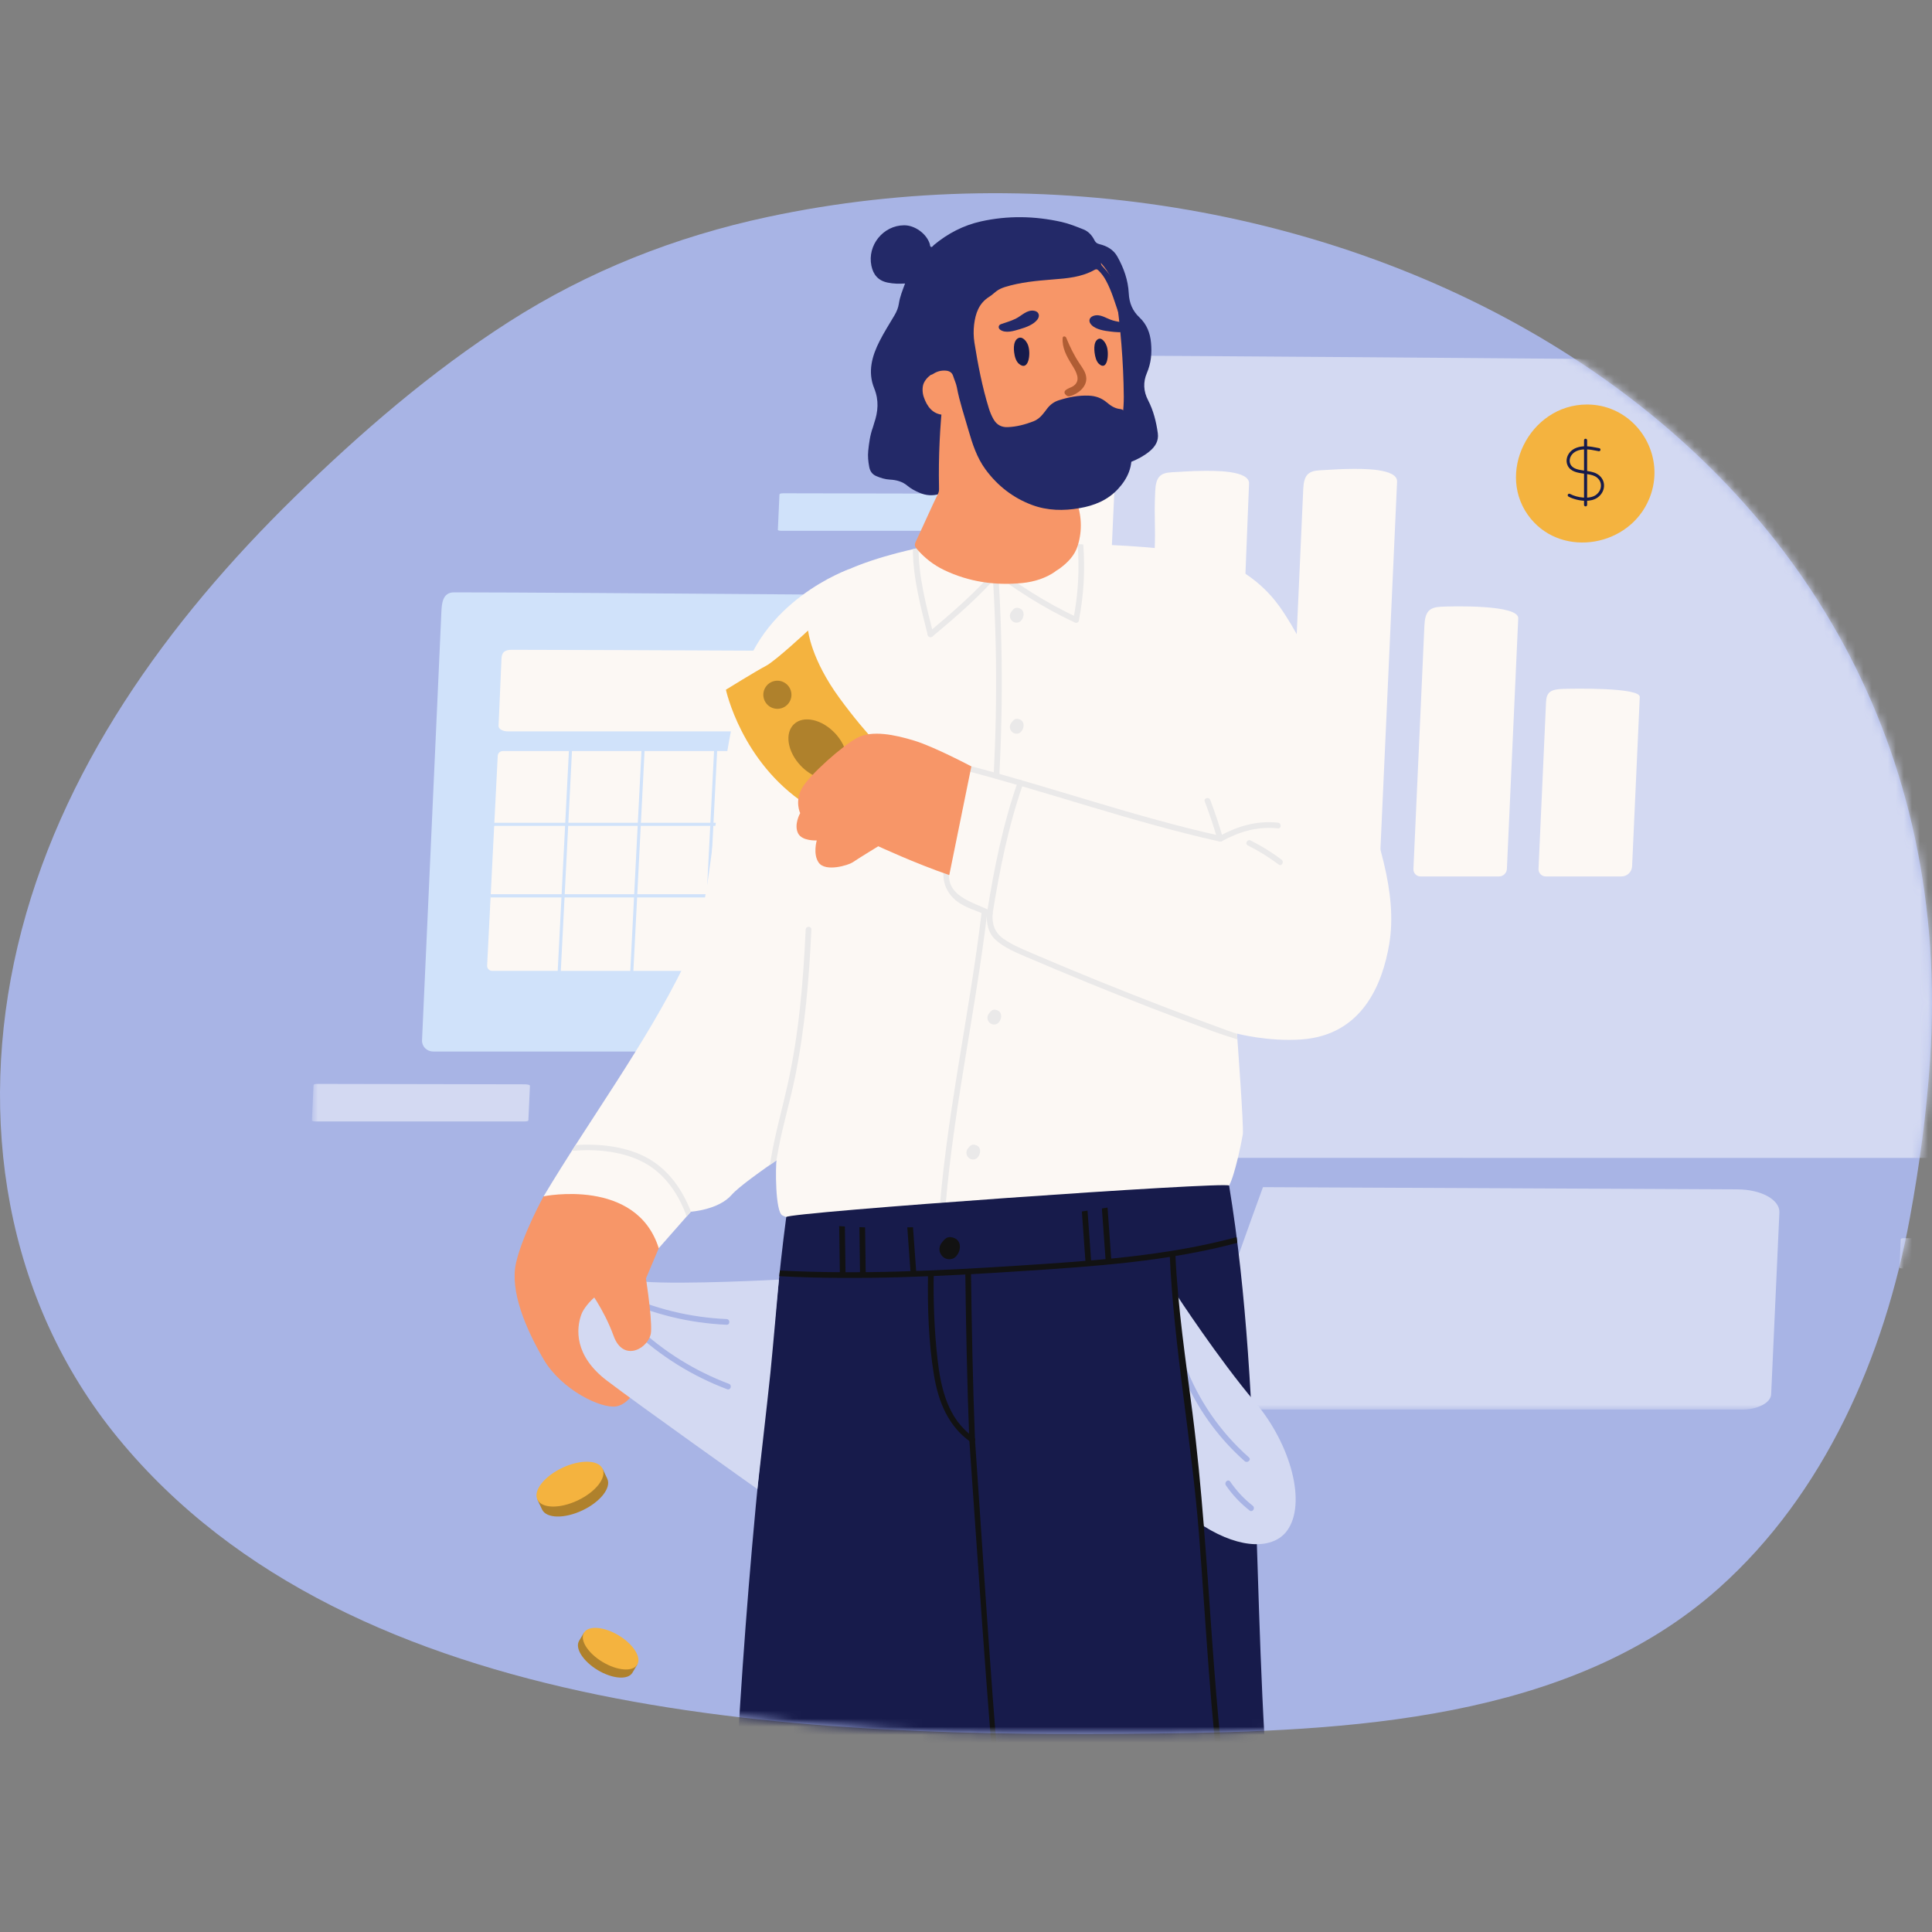 <svg width="240" height="240" viewBox="0 0 240 240" fill="none" xmlns="http://www.w3.org/2000/svg">
<rect x="0" y="0" width="240" height="240" fill="#808080" stroke="none"/>
<g clip-path="url(#clip0_2_24444)">
<path d="M239.75 131.888C245.093 52.992 163.894 12.299 95.367 26.95C83.894 29.402 73.072 33.661 63.187 39.996C53.566 46.16 44.775 53.755 36.615 61.729C20.829 77.162 7.33 95.76 2.188 117.548C-2.837 138.839 0.58 161.475 14.672 178.648C43.907 214.276 101.481 215.826 143.564 215.345C167.231 215.074 195.016 213.819 213.545 197.266C226.645 185.561 234.081 168.547 237.254 151.27C238.444 144.791 239.312 138.313 239.745 131.892L239.75 131.888Z" fill="#A8B4E5"/>
<mask id="mask0_2_24444" style="mask-type:alpha" maskUnits="userSpaceOnUse" x="0" y="24" width="240" height="192">
<path d="M239.75 131.888C245.093 52.992 163.894 12.299 95.367 26.95C83.894 29.402 73.072 33.661 63.187 39.996C53.566 46.16 44.775 53.755 36.615 61.729C20.829 77.162 7.33 95.76 2.188 117.548C-2.837 138.839 0.58 161.475 14.672 178.648C43.907 214.276 101.481 215.826 143.564 215.345C167.231 215.074 195.016 213.819 213.545 197.266C226.645 185.561 234.081 168.547 237.254 151.27C238.444 144.791 239.312 138.313 239.745 131.892L239.75 131.888Z" fill="#FDE8E7"/>
</mask>
<g mask="url(#mask0_2_24444)">
<mask id="mask1_2_24444" style="mask-type:luminance" maskUnits="userSpaceOnUse" x="38" y="16" width="230" height="160">
<path d="M267.356 16.25H38.749V175.112H267.356V16.25Z" fill="white"/>
</mask>
<g mask="url(#mask1_2_24444)">
<path d="M260.574 143.834C228.283 143.855 195.994 143.834 163.706 143.834H114.509C113.14 143.834 112.079 142.733 112.139 141.374C113.234 117.196 114.333 93.017 115.421 68.839C115.727 62.024 116.034 55.208 116.341 48.393C116.423 46.581 116.578 44.094 119.026 44.094C143.591 44.094 243.249 44.972 263.802 45.155C265.862 45.173 267.446 46.834 267.354 48.878L263.167 141.374C263.105 142.732 261.946 143.833 260.576 143.834H260.574Z" fill="#D3D9F2"/>
<path d="M125.343 108.873H135.567C135.95 108.873 136.275 108.562 136.292 108.179L138.76 53.663C138.935 51.897 134.183 52.014 132.902 52.025C131.66 52.035 130.421 52.133 129.179 52.196C127.724 52.27 127.185 52.782 127.105 54.556C126.939 58.245 126.773 61.934 126.607 65.623C126.182 75.071 125.341 93.654 124.682 108.183C124.665 108.565 124.962 108.873 125.344 108.873H125.343Z" fill="#FCF8F4"/>
<path d="M160.375 108.874H170.672C171.035 108.874 171.342 108.58 171.359 108.217L173.548 59.891C173.722 58.124 168.97 58.242 167.689 58.252C166.448 58.262 165.208 58.36 163.967 58.423C162.511 58.497 161.972 59.009 161.892 60.784C161.726 64.473 161.56 68.162 161.395 71.851C160.848 83.973 160.299 96.096 159.749 108.217C159.732 108.581 160.014 108.875 160.376 108.875L160.375 108.874Z" fill="#FCF8F4"/>
<path d="M142.481 108.873H152.314C152.806 108.873 153.221 108.475 153.244 107.983L155.159 60.133C155.333 58.366 150.581 58.484 149.3 58.495C148.059 58.504 146.819 58.602 145.578 58.665C144.122 58.739 143.583 59.252 143.504 61.026C143.337 64.715 143.586 65.041 143.42 68.73C142.997 78.117 142.057 98.597 141.632 107.984C141.611 108.476 141.991 108.874 142.481 108.874V108.873Z" fill="#FCF8F4"/>
<path d="M176.464 108.874H186.221C186.733 108.874 187.168 108.459 187.191 107.946L188.599 76.838C188.774 75.071 180.259 75.307 179.018 75.37C177.563 75.444 177.024 75.956 176.944 77.731C176.778 81.42 176.612 85.109 176.446 88.798C176.159 95.181 175.869 101.564 175.581 107.948C175.557 108.46 175.953 108.875 176.467 108.875L176.464 108.874Z" fill="#FCF8F4"/>
<path d="M192.025 108.874H201.438C202.129 108.874 202.713 108.315 202.745 107.624L203.697 86.601C203.847 85.371 195.335 85.536 194.095 85.58C192.641 85.632 192.108 85.988 192.054 87.221C191.938 89.786 191.824 92.351 191.708 94.915C191.513 99.252 191.316 103.589 191.12 107.926C191.096 108.449 191.502 108.874 192.026 108.874H192.025Z" fill="#FCF8F4"/>
<path d="M215.851 147.747C206.049 147.699 183.671 147.593 156.89 147.472C153.557 156.614 150.316 165.798 147.543 175.111C170.49 175.114 193.439 175.116 216.387 175.108C218.345 175.108 219.971 174.257 220.019 173.209L221.042 150.622C221.114 149.044 218.797 147.761 215.851 147.748V147.747Z" fill="#D3D9F2"/>
<path d="M257.281 157.568C252.645 157.568 248.011 157.568 243.376 157.568H236.313C236.117 157.568 235.958 157.527 235.961 157.476C236.002 156.565 236.044 155.655 236.084 154.744C236.095 154.487 236.107 154.23 236.118 153.974C236.12 153.906 236.131 153.812 236.483 153.812C240.009 153.812 254.319 153.844 257.27 153.851C257.565 153.851 257.801 153.914 257.798 153.992L257.64 157.475C257.638 157.526 257.477 157.567 257.281 157.567V157.568Z" fill="#D3D9F2"/>
<path d="M65.19 139.307C59.442 139.307 53.694 139.307 47.944 139.307H39.185C38.942 139.307 38.745 139.256 38.749 139.192C38.8 138.063 38.852 136.933 38.902 135.804C38.916 135.486 38.929 135.167 38.944 134.849C38.948 134.764 38.961 134.648 39.397 134.648C43.771 134.648 61.519 134.689 65.178 134.698C65.545 134.698 65.837 134.776 65.832 134.872L65.636 139.192C65.633 139.255 65.433 139.307 65.189 139.307H65.19Z" fill="#D3D9F2"/>
<path d="M123.069 65.939C117.321 65.939 111.572 65.939 105.823 65.939H97.064C96.821 65.939 96.624 65.888 96.628 65.824C96.679 64.695 96.731 63.565 96.781 62.436C96.795 62.118 96.808 61.799 96.823 61.481C96.827 61.396 96.84 61.28 97.276 61.28C101.65 61.28 119.397 61.321 123.057 61.33C123.423 61.33 123.716 61.408 123.711 61.504L123.515 65.824C123.512 65.887 123.312 65.939 123.068 65.939H123.069Z" fill="#D0E2FA"/>
<path d="M139.051 130.621C120.208 130.633 101.364 130.621 82.521 130.621H53.811C53.012 130.621 52.392 129.991 52.427 129.215C53.053 115.388 53.681 101.56 54.303 87.735C54.479 83.837 54.655 79.94 54.829 76.043C54.875 75.007 54.965 73.584 56.394 73.584C70.73 73.584 128.888 74.086 140.882 74.191C142.085 74.202 143.01 75.151 142.957 76.32L140.561 129.216C140.526 129.993 139.851 130.622 139.051 130.622V130.621Z" fill="#D0E2FA"/>
<path d="M132.88 90.854C117.451 90.86 102.023 90.854 86.594 90.854H63.088C62.432 90.854 61.915 90.549 61.933 90.171C62.229 83.458 61.752 94.304 62.045 87.591C62.128 85.699 62.211 83.806 62.293 81.915C62.315 81.412 62.366 80.721 63.535 80.721C75.273 80.721 122.899 80.964 132.723 81.015C133.707 81.02 134.48 81.481 134.454 82.048L134.096 90.17C134.079 90.546 133.535 90.853 132.881 90.853L132.88 90.854Z" fill="#FCF8F4"/>
<path d="M70.414 102.402H61.4L61.83 93.895C61.847 93.562 62.122 93.301 62.456 93.301H70.876L70.416 102.402H70.414Z" fill="#FCF8F4"/>
<path d="M69.954 111.503H60.94L61.399 102.401H70.414L69.954 111.503Z" fill="#FCF8F4"/>
<path d="M69.495 120.604H61.139C60.781 120.604 60.496 120.304 60.513 119.947L60.939 111.503H69.954L69.495 120.604Z" fill="#FCF8F4"/>
<path d="M79.428 102.402H70.414L70.873 93.301H79.887L79.428 102.402Z" fill="#FCF8F4"/>
<path d="M78.968 111.503H69.954L70.414 102.401H79.429L78.968 111.503Z" fill="#FCF8F4"/>
<path d="M78.509 120.606H69.495L69.953 111.503H78.968L78.509 120.606Z" fill="#FCF8F4"/>
<path d="M88.442 102.402H79.428L79.887 93.301H88.902L88.442 102.402Z" fill="#FCF8F4"/>
<path d="M87.984 111.503H78.968L79.428 102.401H88.442L87.984 111.503Z" fill="#FCF8F4"/>
<path d="M87.524 120.606H78.509L78.968 111.503H87.984L87.524 120.606Z" fill="#FCF8F4"/>
<path d="M97.457 102.402H88.443L88.903 93.301H97.917L97.457 102.402Z" fill="#FCF8F4"/>
<path d="M96.998 111.503H87.983L88.442 102.401H97.457L96.998 111.503Z" fill="#FCF8F4"/>
<path d="M96.539 120.606H87.523L87.984 111.503H96.998L96.539 120.606Z" fill="#FCF8F4"/>
<path d="M106.472 102.402H97.457L97.917 93.301H106.931L106.472 102.402Z" fill="#FCF8F4"/>
<path d="M106.012 111.503H96.998L97.457 102.401H106.472L106.012 111.503Z" fill="#FCF8F4"/>
<path d="M105.553 120.606H96.539L96.998 111.503H106.013L105.553 120.606Z" fill="#FCF8F4"/>
<path d="M115.486 102.402H106.472L106.931 93.301H115.946L115.486 102.402Z" fill="#FCF8F4"/>
<path d="M115.028 111.503H106.012L106.472 102.401H115.487L115.028 111.503Z" fill="#FCF8F4"/>
<path d="M114.568 120.606H105.553L106.012 111.503H115.028L114.568 120.606Z" fill="#FCF8F4"/>
<path d="M124.501 102.402H115.486L115.946 93.301H124.961L124.501 102.402Z" fill="#FCF8F4"/>
<path d="M124.042 111.503H115.027L115.486 102.401H124.5L124.042 111.503Z" fill="#FCF8F4"/>
<path d="M123.581 120.606H114.567L115.027 111.503H124.041L123.581 120.606Z" fill="#FCF8F4"/>
<path d="M133.516 102.402H124.502L124.961 93.301H133.316C133.675 93.301 133.959 93.601 133.942 93.958L133.516 102.402Z" fill="#FCF8F4"/>
<path d="M133.055 111.503H124.041L124.5 102.401H133.516L133.055 111.503Z" fill="#FCF8F4"/>
<path d="M132.002 120.604H123.582L124.041 111.503H133.055L132.625 120.01C132.608 120.343 132.333 120.604 131.999 120.604H132.002Z" fill="#FCF8F4"/>
<path d="M70.692 92.888L69.002 126.125L69.384 126.144L71.074 92.907L70.692 92.888Z" fill="#D0E2FA"/>
<path d="M79.707 92.888L78.018 126.125L78.4 126.144L80.089 92.907L79.707 92.888Z" fill="#D0E2FA"/>
<path d="M88.723 92.888L87.033 126.125L87.415 126.144L89.105 92.907L88.723 92.888Z" fill="#D0E2FA"/>
<path d="M97.736 92.888L96.047 126.125L96.429 126.144L98.118 92.907L97.736 92.888Z" fill="#D0E2FA"/>
<path d="M106.752 92.888L105.062 126.125L105.444 126.144L107.133 92.907L106.752 92.888Z" fill="#D0E2FA"/>
<path d="M115.768 92.89L114.079 126.127L114.46 126.146L116.15 92.909L115.768 92.89Z" fill="#D0E2FA"/>
<path d="M124.782 92.89L123.093 126.127L123.475 126.146L125.165 92.909L124.782 92.89Z" fill="#D0E2FA"/>
<path d="M134.456 102.21H60.94V102.592H134.456V102.21Z" fill="#D0E2FA"/>
<path d="M134.456 111.083H60.94V111.464H134.456V111.083Z" fill="#D0E2FA"/>
<path d="M193.418 24.868C193.399 25.887 193.193 26.929 192.772 27.952C190.319 33.91 182.085 35.323 178.069 30.454C173.542 24.971 177.864 16.252 185.04 16.252C189.891 16.252 193.501 20.341 193.419 24.869L193.418 24.868Z" fill="#F4B33F"/>
<path d="M230.728 44.14C230.71 45.159 230.504 46.201 230.082 47.224C227.629 53.182 219.396 54.595 215.379 49.727C210.853 44.243 215.174 35.524 222.351 35.524C227.202 35.524 230.811 39.613 230.729 44.141L230.728 44.14Z" fill="#F4B33F"/>
<path d="M205.522 58.866C205.504 59.886 205.298 60.927 204.876 61.95C202.423 67.908 194.19 69.321 190.173 64.453C185.647 58.969 189.969 50.25 197.145 50.25C201.996 50.25 205.605 54.339 205.523 58.867L205.522 58.866Z" fill="#F4B33F"/>
<path d="M196.978 62.21C196.191 62.21 195.374 61.972 194.846 61.69C194.752 61.64 194.717 61.523 194.767 61.431C194.816 61.338 194.932 61.304 195.025 61.353C195.956 61.849 197.462 62.029 198.221 61.505C198.658 61.203 198.902 60.731 198.873 60.245C198.847 59.792 198.581 59.399 198.144 59.168C197.797 58.984 197.332 58.918 196.84 58.851C195.976 58.731 195.081 58.606 194.722 57.793C194.451 57.178 194.67 56.419 195.255 55.949C195.719 55.576 196.388 55.401 197.193 55.445C197.598 55.467 197.992 55.544 198.373 55.618L198.665 55.674C198.769 55.693 198.837 55.793 198.817 55.897C198.798 56 198.699 56.068 198.595 56.049L198.299 55.992C197.914 55.917 197.551 55.846 197.172 55.827C196.676 55.8 195.985 55.851 195.494 56.247C195.044 56.61 194.87 57.183 195.072 57.639C195.345 58.257 196.096 58.363 196.893 58.473C197.397 58.543 197.918 58.616 198.324 58.831C198.882 59.127 199.222 59.634 199.256 60.223C199.292 60.844 198.987 61.441 198.438 61.82C198.031 62.101 197.512 62.212 196.978 62.212V62.21Z" fill="#171B4B"/>
<path d="M196.966 62.906C196.861 62.906 196.775 62.82 196.775 62.714V54.692C196.775 54.587 196.861 54.501 196.966 54.501C197.072 54.501 197.158 54.587 197.158 54.692V62.714C197.158 62.82 197.072 62.906 196.966 62.906Z" fill="#171B4B"/>
<path d="M222.521 47.358C221.734 47.358 220.917 47.119 220.389 46.837C220.296 46.787 220.261 46.671 220.31 46.579C220.359 46.486 220.475 46.451 220.568 46.5C221.499 46.997 223.006 47.176 223.763 46.653C224.201 46.35 224.446 45.879 224.416 45.392C224.39 44.939 224.123 44.547 223.687 44.315C223.34 44.131 222.875 44.066 222.383 43.998C221.519 43.878 220.624 43.754 220.265 42.941C219.994 42.326 220.213 41.566 220.798 41.096C221.262 40.723 221.931 40.549 222.736 40.593C223.141 40.614 223.535 40.692 223.916 40.766L224.208 40.821C224.312 40.841 224.38 40.94 224.36 41.044C224.341 41.148 224.241 41.216 224.138 41.197L223.842 41.14C223.457 41.065 223.094 40.993 222.715 40.974C222.221 40.947 221.528 40.998 221.038 41.394C220.587 41.758 220.413 42.33 220.615 42.787C220.888 43.405 221.64 43.51 222.436 43.62C222.94 43.691 223.461 43.763 223.868 43.979C224.425 44.274 224.765 44.782 224.799 45.37C224.835 45.992 224.53 46.589 223.982 46.968C223.575 47.249 223.055 47.359 222.521 47.359V47.358Z" fill="#171B4B"/>
<path d="M222.415 48.054C222.309 48.054 222.224 47.968 222.224 47.863V39.841C222.224 39.735 222.309 39.649 222.415 39.649C222.52 39.649 222.606 39.735 222.606 39.841V47.863C222.606 47.968 222.52 48.054 222.415 48.054Z" fill="#171B4B"/>
<path d="M184.863 27.947C184.076 27.947 183.258 27.708 182.731 27.426C182.637 27.376 182.602 27.26 182.652 27.167C182.702 27.073 182.816 27.04 182.91 27.088C183.841 27.584 185.347 27.764 186.106 27.241C186.543 26.938 186.787 26.467 186.758 25.98C186.732 25.527 186.465 25.134 186.029 24.903C185.681 24.719 185.217 24.654 184.725 24.586C183.86 24.466 182.965 24.341 182.607 23.529C182.336 22.913 182.555 22.155 183.14 21.684C183.604 21.311 184.273 21.135 185.077 21.18C185.483 21.202 185.875 21.278 186.255 21.353L186.55 21.41C186.654 21.43 186.722 21.529 186.702 21.633C186.683 21.737 186.583 21.805 186.48 21.786L186.182 21.729C185.798 21.654 185.434 21.584 185.055 21.563C184.561 21.535 183.869 21.587 183.378 21.983C182.928 22.346 182.753 22.919 182.956 23.376C183.228 23.994 183.98 24.099 184.777 24.209C185.281 24.279 185.802 24.352 186.209 24.568C186.765 24.863 187.106 25.371 187.139 25.959C187.176 26.581 186.871 27.178 186.322 27.557C185.915 27.838 185.396 27.948 184.862 27.948L184.863 27.947Z" fill="#171B4B"/>
<path d="M184.755 28.642C184.65 28.642 184.564 28.556 184.564 28.451V20.428C184.564 20.323 184.65 20.237 184.755 20.237C184.861 20.237 184.947 20.323 184.947 20.428V28.451C184.947 28.556 184.861 28.642 184.755 28.642Z" fill="#171B4B"/>
</g>
<mask id="mask2_2_24444" style="mask-type:luminance" maskUnits="userSpaceOnUse" x="-48" y="23" width="342" height="205">
<path d="M293.702 24H-47.271V227.67H293.702V24Z" fill="white"/>
</mask>
<g mask="url(#mask2_2_24444)">
<path d="M168.224 95.692C166.272 90.224 162.836 80.756 158.902 75.283C156.279 71.633 152.144 69.242 147.605 68.564C141.083 67.589 132.616 67.536 132.616 67.536L117.715 67.392C117.715 67.392 102.427 69.617 100.153 74.889C97.879 80.163 99.96 111.755 100.106 115.383C100.25 119.012 96.623 143.106 96.477 143.975C96.332 144.847 96.283 150.555 97.202 150.99C98.121 151.426 102.281 153.07 117.424 152.296C132.567 151.522 152.681 147.277 152.681 147.277C153.406 145.972 154.241 141.798 154.386 140.927C154.531 140.056 153.661 128.397 153.661 128.397C153.661 128.397 157.558 129.424 161.697 129.122C169.225 128.573 171.741 122.252 172.577 117.27C173.648 110.89 171.125 103.821 168.223 95.692H168.224Z" fill="#FCF8F4"/>
<path d="M123.021 67.465C123.834 77.089 123.934 86.747 123.434 96.389C123.41 96.845 124.118 96.843 124.141 96.389C124.641 86.746 124.541 77.087 123.727 67.465C123.69 67.016 122.981 67.011 123.021 67.465Z" fill="#EAE9E9"/>
<path d="M115.252 78.9C114.407 75.546 113.402 71.768 113.402 68.22C113.642 68.168 113.878 68.116 114.109 68.064C114.085 71.602 115.086 75.348 115.935 78.711C116.049 79.155 115.364 79.338 115.25 78.9H115.252Z" fill="#EAE9E9"/>
<path d="M134.017 77.098C133.933 77.547 133.248 77.359 133.338 76.91C133.937 73.816 134.117 70.712 133.863 67.595C134.075 67.604 134.305 67.613 134.565 67.627C134.811 70.796 134.631 73.953 134.018 77.098H134.017Z" fill="#EAE9E9"/>
<path d="M115.845 79.054C118.873 76.536 121.775 74.007 124.353 71.018C124.649 70.675 124.15 70.172 123.852 70.518C121.275 73.508 118.371 76.036 115.345 78.554C114.995 78.845 115.498 79.344 115.845 79.054Z" fill="#EAE9E9"/>
<path d="M122.401 70.454C125.881 73.08 129.528 75.49 133.498 77.312C133.909 77.501 134.268 76.892 133.855 76.701C129.885 74.878 126.237 72.471 122.757 69.842C122.393 69.568 122.041 70.183 122.401 70.454Z" fill="#EAE9E9"/>
<path d="M126.521 75.529C126.115 75.436 125.91 75.601 125.588 76.048C125.364 76.421 125.422 76.803 125.695 77.101C125.969 77.399 126.485 77.441 126.791 77.153C127.262 76.711 127.377 75.724 126.523 75.529H126.521Z" fill="#EAE9E9"/>
<path d="M122.658 113.229C121.116 126.272 118.111 139.191 117.276 152.301C117.036 152.315 116.795 152.329 116.563 152.333C117.399 139.21 120.408 126.281 121.951 113.229C122.007 112.781 122.715 112.781 122.658 113.229Z" fill="#EAE9E9"/>
<path d="M112.442 35.216C111.672 35.268 110.978 35.252 110.285 35.108C109.11 34.876 108.481 34.139 108.248 33.01C107.721 30.469 109.713 28.004 112.306 27.986C113.644 27.972 115.109 29.036 115.498 30.303C115.535 30.433 115.519 30.582 115.638 30.677C115.837 30.714 115.895 30.529 116.008 30.439C117.731 29.002 119.665 27.998 121.856 27.504C125.199 26.763 128.525 26.827 131.847 27.565C132.809 27.781 133.707 28.148 134.614 28.509C135.244 28.765 135.677 29.273 135.979 29.883C136.117 30.145 136.281 30.252 136.581 30.332C137.509 30.555 138.318 31.01 138.801 31.869C139.598 33.293 140.139 34.802 140.219 36.437C140.28 37.641 140.682 38.623 141.561 39.443C142.457 40.291 142.88 41.374 142.985 42.591C143.104 43.875 142.995 45.114 142.474 46.325C141.99 47.464 142.031 48.591 142.624 49.728C143.284 51.003 143.631 52.396 143.827 53.813C143.961 54.772 143.51 55.487 142.768 56.093C141.406 57.208 139.754 57.669 138.134 58.161C135.223 59.058 132.239 59.63 129.193 59.897C125.442 60.217 121.689 60.689 117.953 61.102C117.522 61.148 117.104 61.238 116.683 61.367C115.851 61.619 115.016 61.558 114.218 61.21C113.678 60.978 113.155 60.711 112.705 60.326C112.095 59.819 111.345 59.619 110.56 59.579C109.957 59.548 109.401 59.376 108.861 59.144C108.356 58.93 108.088 58.553 107.983 58.02C107.851 57.35 107.786 56.667 107.855 55.995C107.956 55.026 108.082 54.056 108.421 53.127C108.485 52.951 108.524 52.776 108.578 52.606C109.084 51.151 109.203 49.729 108.6 48.244C107.762 46.199 108.321 44.22 109.275 42.354C109.827 41.265 110.495 40.222 111.117 39.167C111.386 38.708 111.585 38.239 111.662 37.714C111.789 36.857 112.117 36.061 112.441 35.191L112.442 35.216Z" fill="#232968"/>
<path d="M131.108 70.988C129.937 71.806 128.524 72.268 127.011 72.424C123.655 72.754 120.382 72.302 117.251 70.798C115.955 70.172 114.824 69.288 113.873 68.172C113.637 67.901 113.584 67.666 113.738 67.337C114.352 66.032 114.937 64.721 115.545 63.407C115.87 62.698 116.193 62.004 116.539 61.307C116.673 61.042 116.651 60.761 116.647 60.47C116.571 56.729 116.755 53.012 117.156 49.309C117.217 48.758 117.391 48.326 117.741 47.921C118.499 47.049 119.312 46.243 120.3 45.633C120.619 45.427 120.973 45.276 121.328 45.124C122.864 44.455 124.225 44.935 125.499 45.946C126.018 46.354 126.483 46.848 126.965 47.293C127.685 47.956 128.146 48.786 128.447 49.706C128.829 50.869 129.029 52.071 129.261 53.266C129.3 53.459 129.292 53.656 129.285 53.853C129.209 55.822 129.252 57.805 129.251 59.777C129.249 60.342 129.116 60.364 129.88 60.525C130.831 60.731 131.78 60.99 132.741 61.191C133.206 61.288 133.447 61.53 133.621 61.969C134.368 63.907 134.48 65.845 133.881 67.78C133.501 69.011 132.648 69.868 131.658 70.608C131.5 70.723 131.338 70.814 131.097 70.97L131.108 70.988Z" fill="#F79668"/>
<path d="M121.253 32.1C123.649 30.767 125.841 29.853 128.293 29.655C130.671 29.462 132.839 30.055 134.935 31.055C135.518 31.334 135.943 31.804 136.381 32.254C137.488 33.397 138.341 34.675 138.582 36.331C139.195 40.621 139.562 44.928 139.601 49.262C139.61 50.826 139.396 52.38 139.133 53.914C138.892 55.333 138.286 56.649 137.41 57.808C136.834 58.58 136 59.036 135.102 59.316C132.642 60.096 130.244 59.724 127.873 58.958C124.228 57.774 121.319 55.587 118.947 52.651C118.873 52.568 118.809 52.479 118.74 52.381C118.39 51.842 117.971 51.557 117.229 51.533C115.854 51.474 115.14 50.48 114.741 49.279C114.589 48.84 114.53 48.096 114.759 47.587C115.072 46.891 115.737 46.495 115.737 46.495C115.737 46.495 115.899 46.112 115.757 45.755C115.332 44.62 115.041 43.432 114.834 42.233C114.657 41.218 114.751 40.21 115.064 39.226C115.773 36.959 117.183 35.178 118.993 33.669C119.786 33.01 120.666 32.477 121.253 32.1Z" fill="#F79668"/>
<path d="M121.356 29.801C123.592 28.359 126.05 27.998 128.622 28.403C130.179 28.639 131.754 28.775 133.277 29.257C134.034 29.501 134.764 29.785 135.448 30.184C136.379 30.73 136.905 31.511 136.773 32.633C136.755 32.819 136.82 32.933 136.925 33.049C137.661 33.822 138.279 34.674 138.902 35.537C139.03 35.715 139.239 35.859 139.02 36.111C138.902 36.255 139.053 36.408 139.086 36.552C139.21 36.985 139.492 37.364 139.172 37.877C139.026 38.125 139.2 38.579 139.342 38.912C139.439 39.146 139.522 39.376 139.595 39.611C139.613 39.664 139.589 39.753 139.547 39.79C139.464 39.863 139.382 39.809 139.324 39.73C139.159 39.51 139.075 39.256 138.986 38.992C138.501 37.608 138.113 36.194 137.408 34.887C137.154 34.404 136.84 33.968 136.446 33.59C136.301 33.447 136.176 33.406 135.978 33.52C134.354 34.432 132.567 34.582 130.759 34.718C128.763 34.876 126.767 35.057 124.837 35.655C124.444 35.781 124.083 35.939 123.761 36.188C123.458 36.426 123.181 36.687 122.857 36.886C121.597 37.689 121.176 38.941 121.006 40.324C120.92 41.067 120.93 41.805 121.044 42.546C121.486 45.315 122.014 48.06 122.841 50.733C122.987 51.203 123.175 51.661 123.427 52.096C123.809 52.758 124.39 53.09 125.164 53.059C126.275 53.023 127.341 52.735 128.372 52.341C128.815 52.173 129.192 51.868 129.497 51.503C129.684 51.281 129.865 51.051 130.041 50.811C130.428 50.284 130.909 49.919 131.536 49.72C132.748 49.336 133.968 49.097 135.255 49.148C136.092 49.182 136.845 49.441 137.488 49.989C137.957 50.386 138.456 50.728 139.09 50.803C139.587 50.857 139.835 51.179 139.918 51.649C140.058 52.501 140.211 53.332 140.326 54.185C140.409 54.831 140.44 55.493 140.523 56.139C140.741 57.953 140.103 59.418 138.89 60.736C137.576 62.163 135.902 62.814 134.095 63.126C132.12 63.473 130.126 63.439 128.224 62.736C125.872 61.863 123.94 60.369 122.44 58.337C121.344 56.852 120.796 55.14 120.294 53.401C119.797 51.646 119.198 49.912 118.864 48.114C118.776 47.635 118.548 47.175 118.402 46.705C118.258 46.259 117.925 46.073 117.479 46.041C116.915 46.001 116.401 46.134 115.936 46.44C115.636 46.639 115.415 46.539 115.241 46.325C115.072 46.12 114.921 45.879 114.809 45.642C113.974 43.804 113.578 41.878 113.665 39.849C113.697 39.1 113.897 38.379 114.252 37.708C115.676 35.034 117.474 32.66 119.827 30.747C120.297 30.362 120.825 30.057 121.358 29.762L121.356 29.801Z" fill="#232968"/>
<path d="M127.733 42.933C127.58 42.516 127.329 42.168 126.975 41.993C126.627 41.828 126.249 42.071 126.09 42.453C125.926 42.826 125.925 43.307 125.977 43.745C126.044 44.3 126.207 44.888 126.593 45.208C127.795 46.194 128.071 43.913 127.723 42.938L127.733 42.933Z" fill="#171B4B"/>
<path d="M137.494 43.047C137.362 42.643 137.141 42.303 136.836 42.125C136.537 41.957 136.211 42.182 136.061 42.535C135.916 42.897 135.923 43.347 135.969 43.776C136.035 44.306 136.177 44.881 136.509 45.194C137.568 46.175 137.801 43.994 137.494 43.047Z" fill="#171B4B"/>
<path d="M135.615 40.404C136.207 40.947 137.207 41.102 137.977 41.188C138.53 41.248 139.272 41.35 139.848 41.144C139.792 40.785 139.722 40.421 139.637 40.078C139.167 40.008 138.697 39.939 138.243 39.809C137.41 39.57 136.67 38.923 135.797 39.251C135.226 39.467 135.199 40.012 135.619 40.389L135.615 40.404Z" fill="#232968"/>
<path d="M128.864 39.704C128.372 40.341 127.416 40.678 126.669 40.895C125.946 41.11 124.892 41.453 124.234 40.949C123.967 40.749 124.019 40.378 124.336 40.271C124.956 40.052 125.578 39.882 126.169 39.592C126.955 39.201 127.567 38.443 128.484 38.609C129.079 38.72 129.209 39.251 128.864 39.704Z" fill="#232968"/>
<path d="M134.12 45.181C133.428 44.148 132.924 43.109 132.446 41.952C132.362 41.745 132.027 41.721 132.008 41.975C131.915 43.192 132.498 44.263 133.143 45.297C133.682 46.15 134.317 47.229 133.377 47.925C133.034 48.174 132.59 48.226 132.3 48.547C132.224 48.642 132.207 48.818 132.291 48.923C132.313 48.961 132.353 48.989 132.375 49.028C132.522 49.199 132.697 49.276 132.912 49.217C133.859 48.964 135.008 48.096 134.943 46.956C134.906 46.275 134.482 45.726 134.115 45.171L134.12 45.181Z" fill="#B05D34"/>
<path d="M67.531 148.608C67.531 148.608 64.932 153.325 64.112 156.842C63.291 160.358 65.343 165.117 67.531 168.866C69.719 172.615 74.643 175.026 76.559 174.703C78.473 174.38 79.75 171.51 80.07 169.382C80.389 167.254 79.013 161.73 79.013 161.73L81.834 155.054C81.834 155.054 87.27 147.588 84.719 145.599C82.168 143.609 67.532 148.61 67.532 148.61L67.531 148.608Z" fill="#F79668"/>
<path d="M105.493 70.699C105.493 70.699 94.251 74.595 91.887 85.441C90.637 91.174 89.68 96.978 88.837 102.784C87.996 108.564 87.587 114.6 84.975 119.927C80.119 129.827 73.194 139.126 67.53 148.611C67.53 148.611 79.059 146.251 81.831 155.055L85.821 150.521C85.821 150.521 89.269 150.303 90.9 148.417C92.534 146.531 102.134 140.348 102.134 140.348L105.491 70.7L105.493 70.699Z" fill="#FCF8F4"/>
<path d="M152.682 147.277C152.592 146.73 97.748 150.607 97.67 151.186C96.719 158.318 96.205 165.069 95.483 171.498C94.715 178.403 94.026 185.318 93.418 192.243C92.276 205.318 91.441 218.427 90.903 231.541H123.314C123.64 227.422 123.87 223.3 124.007 219.168C124.648 223.3 125.342 227.422 126.068 231.541H158.366C155.308 204.329 157.148 174.357 152.682 147.275V147.277Z" fill="#171B4B"/>
<path d="M146.16 160.849C146.16 160.849 151.382 168.839 155.896 174.161C160.411 179.484 162.36 186.884 159.839 190.209C158.196 192.375 154.277 192.558 149.505 189.564L146.16 160.847V160.849Z" fill="#D3D9F2"/>
<path d="M119.786 95.685C130.406 98.448 140.766 102.153 151.487 104.534C151.931 104.632 152.119 103.95 151.676 103.852C140.956 101.471 130.594 97.766 119.974 95.003C119.533 94.888 119.345 95.571 119.786 95.685Z" fill="#EAE9E9"/>
<path d="M117.29 107.741C116.985 109.207 117.405 110.586 118.491 111.629C119.684 112.776 121.33 113.075 122.772 113.789C123.178 113.99 123.538 113.38 123.129 113.178C120.844 112.045 117.266 111.323 117.972 107.929C118.065 107.484 117.383 107.294 117.29 107.74V107.741Z" fill="#EAE9E9"/>
<path d="M110.592 94.047C110.592 94.047 107.882 91.628 104.302 86.741C100.722 81.854 100.384 78.324 100.384 78.324C100.384 78.324 96.344 82.097 95.134 82.726C93.924 83.354 90.176 85.677 90.176 85.677C90.176 85.677 92.079 94.63 100.093 99.901C108.322 105.312 110.591 94.047 110.591 94.047H110.592Z" fill="#F4B33F"/>
<path d="M104.538 96.213C103.36 97.326 101.082 96.828 99.45 95.102C97.818 93.375 97.452 91.073 98.629 89.96C99.807 88.846 102.085 89.344 103.718 91.07C105.349 92.797 105.716 95.1 104.538 96.213Z" fill="#AF812C"/>
<path d="M97.969 87.351C97.391 88.124 96.298 88.282 95.525 87.706C94.752 87.128 94.593 86.035 95.169 85.262C95.746 84.489 96.841 84.33 97.613 84.907C98.386 85.484 98.545 86.578 97.969 87.351Z" fill="#AF812C"/>
<path d="M120.666 95.207C120.666 95.207 116.118 92.789 113.602 92.014C111.086 91.24 108.329 90.708 106.538 91.628C104.747 92.547 100.539 96.272 99.62 97.917C98.701 99.562 99.401 101.011 99.401 101.011C99.401 101.011 98.585 102.436 99.146 103.529C99.651 104.514 101.46 104.4 101.46 104.4C101.46 104.4 100.962 106.096 101.696 107.148C102.555 108.38 105.463 107.444 105.911 107.127C106.442 106.753 109.104 105.126 109.104 105.126C109.104 105.126 113.689 107.255 117.922 108.706L120.667 95.207H120.666Z" fill="#F79668"/>
<path d="M96.76 158.957C96.76 158.957 84.915 159.6 79.98 159.213C75.045 158.826 72.601 162.268 72.24 163.228C71.551 165.054 71.321 168.405 75.384 171.501C79.447 174.597 94.086 184.982 94.086 184.982C94.086 184.982 95.331 174.164 95.704 170.532C95.998 167.657 96.76 158.955 96.76 158.955V158.957Z" fill="#D3D9F2"/>
<path d="M154.614 181.509C151.573 178.814 149.15 175.552 147.452 171.936L147.157 169.394C148.802 173.845 151.53 177.837 155.144 181.041C155.484 181.346 154.95 181.808 154.614 181.509Z" fill="#A8B4E5"/>
<path d="M152.286 184.514C153.102 185.708 154.091 186.75 155.23 187.641C155.59 187.922 155.983 187.333 155.625 187.053C154.533 186.199 153.599 185.19 152.817 184.046C152.56 183.67 152.033 184.143 152.287 184.514H152.286Z" fill="#A8B4E5"/>
<path d="M76.873 161.291C81.105 163.256 85.598 164.359 90.26 164.567C90.716 164.586 90.714 163.88 90.26 163.86C85.725 163.657 81.348 162.592 77.23 160.681C76.819 160.489 76.46 161.099 76.873 161.292V161.291Z" fill="#A8B4E5"/>
<path d="M78.637 165.289C82.045 168.477 85.969 170.927 90.333 172.578C90.759 172.74 90.98 172.066 90.554 171.906C86.308 170.298 82.482 167.922 79.167 164.82C78.836 164.511 78.304 164.977 78.637 165.289Z" fill="#A8B4E5"/>
<path d="M72.964 159.94C72.964 159.94 74.997 162.552 76.229 165.962C77.464 169.373 80.728 167.414 80.873 165.455C81.018 163.496 80.075 157.689 80.075 157.689L72.963 159.94H72.964Z" fill="#F79668"/>
<path d="M126.42 97.151C124.564 102.468 123.5 107.842 122.609 113.389C122.538 113.834 123.219 114.026 123.291 113.578C124.183 108.03 125.246 102.657 127.101 97.34C127.252 96.908 126.569 96.724 126.42 97.151Z" fill="#EAE9E9"/>
<path d="M100.794 115.471C100.516 121.569 99.993 127.717 98.784 133.707C98.18 136.698 97.293 139.617 96.722 142.617C96.628 143.122 96.534 143.633 96.448 144.141C96.18 144.33 95.906 144.518 95.642 144.707C95.694 144.382 95.746 144.061 95.802 143.741C96.32 140.722 97.161 137.793 97.826 134.802C99.241 128.475 99.787 121.934 100.085 115.472C100.104 115.019 100.812 115.019 100.793 115.472L100.794 115.471Z" fill="#EAE9E9"/>
<path d="M85.832 150.518C85.822 150.518 85.304 151.108 85.304 151.108C84.332 148.448 82.751 146.013 80.257 144.566C77.63 143.042 74.109 142.678 71.028 142.975L71.495 142.245C74.532 142.033 78.029 142.442 80.615 143.957C83.139 145.433 84.795 147.843 85.832 150.518Z" fill="#EAE9E9"/>
<path d="M122.596 113.484C122.514 114.686 122.752 115.914 123.678 116.752C124.738 117.71 126.152 118.308 127.451 118.857C127.865 119.033 128.226 118.423 127.808 118.246C126.73 117.789 125.636 117.303 124.672 116.631C123.571 115.865 123.214 114.812 123.305 113.484C123.335 113.03 122.627 113.031 122.597 113.484H122.596Z" fill="#EAE9E9"/>
<path d="M153.715 129.123C152.673 128.788 151.635 128.462 150.65 128.099C148.055 127.146 145.471 126.165 142.89 125.166C137.707 123.156 132.564 121.048 127.451 118.859C127.036 118.681 127.394 118.072 127.809 118.251C133.285 120.595 138.804 122.845 144.37 124.982C147.055 126.019 149.752 127.024 152.46 128.011C152.857 128.152 153.257 128.289 153.663 128.425C153.673 128.505 153.691 128.751 153.715 129.124V129.123Z" fill="#EAE9E9"/>
<path d="M149.66 99.563C150.252 101.119 150.778 102.696 151.24 104.293C151.367 104.731 152.05 104.545 151.921 104.105C151.459 102.506 150.934 100.93 150.342 99.374C150.182 98.953 149.497 99.135 149.66 99.563Z" fill="#EAE9E9"/>
<path d="M151.794 104.487C154.017 103.292 156.193 102.641 158.751 102.901C159.203 102.948 159.2 102.239 158.751 102.194C156.069 101.922 153.768 102.625 151.436 103.877C151.035 104.092 151.392 104.703 151.794 104.488V104.487Z" fill="#EAE9E9"/>
<path d="M155.004 105.02C156.358 105.699 157.635 106.492 158.845 107.401C159.209 107.675 159.562 107.061 159.202 106.789C157.993 105.879 156.714 105.086 155.361 104.409C154.955 104.205 154.596 104.815 155.004 105.02Z" fill="#EAE9E9"/>
<path d="M126.521 89.325C126.115 89.232 125.91 89.397 125.588 89.844C125.364 90.216 125.422 90.598 125.695 90.896C125.969 91.194 126.485 91.236 126.791 90.948C127.262 90.507 127.377 89.519 126.523 89.325H126.521Z" fill="#EAE9E9"/>
<path d="M123.733 125.452C123.327 125.359 123.122 125.524 122.8 125.971C122.576 126.343 122.634 126.725 122.907 127.023C123.181 127.321 123.696 127.363 124.003 127.075C124.474 126.634 124.589 125.646 123.735 125.452H123.733Z" fill="#EAE9E9"/>
<path d="M121.121 142.216C120.715 142.123 120.51 142.288 120.188 142.735C119.965 143.107 120.022 143.489 120.295 143.787C120.569 144.085 121.085 144.127 121.391 143.839C121.862 143.398 121.979 142.41 121.122 142.216H121.121Z" fill="#EAE9E9"/>
<path d="M153.681 231.543H152.954C152.525 229.146 152.157 226.742 151.837 224.326C150.341 213.122 149.823 201.821 148.94 190.561C148.029 178.958 145.827 167.448 145.303 155.826C145.284 155.368 145.992 155.373 146.01 155.826C146.306 162.43 147.293 168.957 148.132 175.506C150.514 194.105 150.377 213.082 153.679 231.544L153.681 231.543Z" fill="#121212"/>
<path d="M138.06 156.678C138.093 157.131 137.389 157.183 137.357 156.73C137.197 154.528 137.04 152.324 136.88 150.122C137.116 150.083 137.352 150.046 137.583 150.008C137.743 152.23 137.899 154.45 138.06 156.678Z" fill="#121212"/>
<path d="M135.559 156.82C135.591 157.273 134.884 157.325 134.851 156.868C134.701 154.745 134.545 152.623 134.394 150.495C134.63 150.457 134.866 150.425 135.096 150.387C135.252 152.533 135.402 154.675 135.559 156.822V156.82Z" fill="#121212"/>
<path d="M113.822 158.088C113.854 158.54 113.147 158.592 113.115 158.136C112.983 156.249 112.841 154.358 112.709 152.466C112.94 152.466 113.176 152.456 113.416 152.452C113.552 154.333 113.684 156.206 113.822 158.089V158.088Z" fill="#121212"/>
<path d="M107.544 158.348C107.548 158.801 106.842 158.811 106.837 158.358C106.809 156.386 106.781 154.414 106.757 152.443C106.987 152.452 107.224 152.461 107.464 152.467C107.492 154.424 107.516 156.386 107.544 158.348Z" fill="#121212"/>
<path d="M105.039 158.344C105.044 158.796 104.337 158.806 104.332 158.354C104.305 156.339 104.276 154.321 104.248 152.311C104.474 152.33 104.711 152.343 104.955 152.359C104.983 154.355 105.011 156.345 105.039 158.345V158.344Z" fill="#121212"/>
<path d="M124.007 219.17C123.955 220.778 123.884 222.383 123.799 223.986C122.874 215.34 121.023 187.521 120.409 178.846C120.376 178.394 121.084 178.398 121.116 178.846C121.616 185.908 123.293 212.124 124.006 219.171L124.007 219.17Z" fill="#121212"/>
<path d="M115.283 158.179C115.214 162.387 115.339 166.674 116.022 170.834C116.559 174.104 117.797 177.205 120.601 179.142C120.976 179.402 121.331 178.788 120.958 178.531C117.738 176.306 116.87 172.452 116.456 168.786C116.06 165.266 115.931 161.721 115.99 158.179C115.997 157.723 115.29 157.723 115.283 158.179Z" fill="#121212"/>
<path d="M119.912 158.01C119.988 164.252 120.154 172.629 120.41 178.865C120.428 179.319 121.136 179.322 121.117 178.865C120.862 172.629 120.696 164.251 120.619 158.01C120.613 157.555 119.907 157.554 119.912 158.01Z" fill="#121212"/>
<path d="M153.704 154.387C145.039 156.713 136.002 157.306 127.058 157.892C116.987 158.553 106.887 159.057 96.807 158.533C96.831 158.303 96.854 158.067 96.877 157.83C106.703 158.335 116.547 157.862 126.363 157.231C135.505 156.637 144.76 156.07 153.613 153.68C153.647 153.916 153.675 154.152 153.703 154.387H153.704Z" fill="#121212"/>
<path d="M118.299 153.715C117.693 153.577 117.387 153.821 116.905 154.488C116.571 155.044 116.656 155.615 117.064 156.059C117.471 156.505 118.243 156.566 118.7 156.138C119.402 155.479 119.576 154.004 118.298 153.715H118.299Z" fill="#121212"/>
<path d="M74.005 182.853C73.038 182.725 71.735 182.961 70.432 183.578C69.128 184.194 68.119 185.049 67.603 185.879L66.754 186.279L67.339 187.516C67.868 188.635 70.109 188.684 72.345 187.627C74.581 186.57 75.966 184.808 75.437 183.689L74.852 182.452L74.004 182.853H74.005Z" fill="#AF812C"/>
<path d="M74.853 182.452C75.382 183.571 73.997 185.333 71.761 186.39C69.525 187.447 67.283 187.397 66.755 186.279C66.226 185.161 67.61 183.398 69.847 182.341C72.083 181.284 74.325 181.335 74.853 182.452Z" fill="#F4B33F"/>
<path d="M78.469 206.373C78.098 205.619 77.305 204.799 76.24 204.16C75.174 203.52 74.078 203.207 73.238 203.233L72.545 202.817L71.939 203.828C71.391 204.742 72.428 206.372 74.255 207.468C76.082 208.564 78.009 208.713 78.557 207.798L79.163 206.788L78.47 206.372L78.469 206.373Z" fill="#AF812C"/>
<path d="M79.162 206.79C78.614 207.704 76.689 207.556 74.859 206.46C73.032 205.364 71.995 203.734 72.543 202.82C73.092 201.906 75.017 202.054 76.846 203.15C78.673 204.247 79.71 205.877 79.162 206.79Z" fill="#F4B33F"/>
</g>
</g>
</g>
<defs>
<clipPath id="clip0_2_24444">
<rect width="240" height="240.001" fill="white"/>
</clipPath>
</defs>
</svg>
